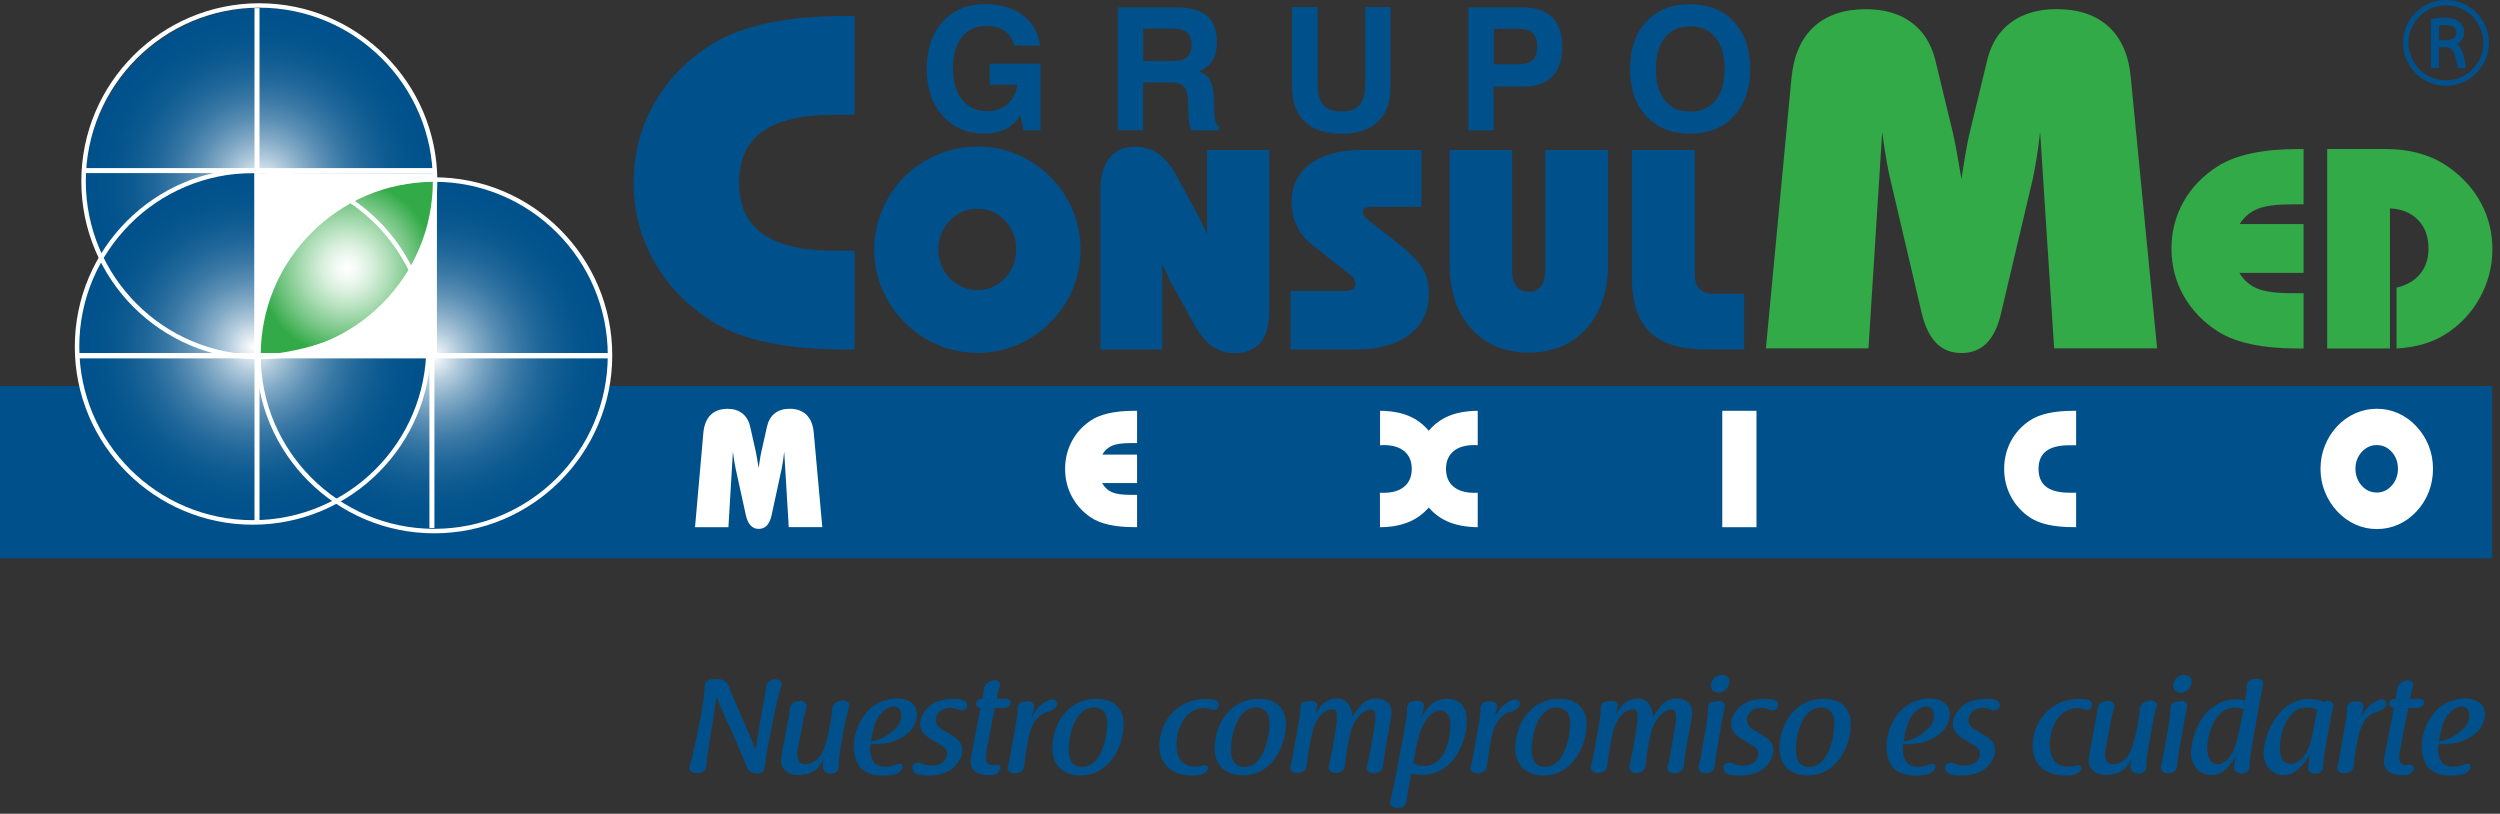 <svg width="298" height="97" viewBox="0 0 298 97" fill="none" xmlns="http://www.w3.org/2000/svg">
<rect x="0" y="0" width="298" height="97" fill="#333333" stroke="none"/>
<path fill-rule="evenodd" clip-rule="evenodd" d="M101.867 13.674H99.475C95.634 13.674 92.784 14.339 90.905 15.657C89.039 16.981 88.096 19.013 88.096 21.752C88.096 24.491 89.032 26.529 90.905 27.875C92.784 29.213 95.634 29.885 99.475 29.885H101.867V41.659H100.813C97.27 41.659 94.177 41.382 91.536 40.827C88.88 40.279 86.661 39.434 84.872 38.303C81.904 36.424 79.609 34.06 77.98 31.175C76.35 28.305 75.532 25.156 75.532 21.752C75.532 18.368 76.336 15.241 77.959 12.37C79.581 9.499 81.883 7.135 84.865 5.263C86.654 4.153 88.873 3.321 91.529 2.753C94.171 2.191 97.263 1.907 100.806 1.907H101.86V13.674H101.867ZM111.852 29.719C111.852 31.071 112.303 32.215 113.211 33.165C114.12 34.115 115.222 34.58 116.519 34.58C117.795 34.58 118.883 34.108 119.785 33.165C120.686 32.215 121.137 31.071 121.137 29.719C121.137 28.367 120.686 27.223 119.792 26.287C118.89 25.351 117.802 24.886 116.519 24.886C115.229 24.886 114.12 25.358 113.211 26.3C112.31 27.244 111.852 28.381 111.852 29.719ZM104.204 29.747C104.204 28.11 104.516 26.536 105.147 25.046C105.771 23.548 106.673 22.216 107.837 21.045C109.002 19.893 110.327 19.013 111.818 18.396C113.308 17.779 114.875 17.474 116.519 17.474C118.169 17.474 119.736 17.779 121.213 18.396C122.69 19.006 124.014 19.901 125.186 21.079C126.358 22.251 127.253 23.576 127.87 25.052C128.487 26.529 128.792 28.096 128.792 29.747C128.792 31.404 128.48 32.978 127.863 34.469C127.246 35.96 126.351 37.284 125.186 38.442C124.014 39.614 122.69 40.515 121.213 41.132C119.736 41.749 118.169 42.062 116.519 42.062C114.882 42.062 113.322 41.749 111.831 41.132C110.341 40.515 109.009 39.614 107.837 38.442C106.673 37.27 105.771 35.939 105.147 34.455C104.516 32.964 104.204 31.397 104.204 29.747ZM131.17 41.659V22.653C131.17 20.989 131.531 19.713 132.259 18.819C132.987 17.931 134.013 17.48 135.352 17.48C136.357 17.48 137.265 17.765 138.077 18.333C138.895 18.902 139.616 19.776 140.24 20.954L142.937 25.912C143.041 26.113 143.346 26.758 143.832 27.84C143.853 27.888 143.873 27.923 143.88 27.958V17.883H151.293V37.173C151.293 38.803 150.939 40.023 150.232 40.855C149.525 41.68 148.478 42.096 147.112 42.096C146.148 42.096 145.295 41.833 144.532 41.306C143.769 40.786 143.104 39.988 142.514 38.934L139.519 33.574C139.47 33.498 139.332 33.186 139.089 32.645C138.867 32.16 138.68 31.751 138.541 31.432V41.659H131.17ZM153.851 41.659V34.684H160.3C160.73 34.684 161.049 34.614 161.25 34.483C161.451 34.344 161.548 34.129 161.548 33.838C161.548 33.664 161.507 33.498 161.43 33.325C161.354 33.144 161.257 33.013 161.153 32.922L156.313 29.102C155.557 28.506 154.982 27.777 154.573 26.911C154.17 26.051 153.962 25.115 153.962 24.102C153.962 22.168 154.697 20.642 156.181 19.54C157.658 18.437 159.704 17.883 162.318 17.883H169.439V24.65H163.614C163.205 24.65 162.907 24.699 162.72 24.796C162.533 24.9 162.436 25.052 162.436 25.26C162.436 25.42 162.477 25.559 162.561 25.697C162.644 25.829 162.838 26.023 163.15 26.273L166.416 28.831C168.094 30.156 169.162 31.231 169.626 32.077C170.091 32.916 170.327 33.9 170.327 35.03C170.327 37.076 169.55 38.699 168.004 39.884C166.457 41.07 164.329 41.659 161.624 41.659H153.851ZM191.676 17.883V31.494C191.676 34.705 190.817 37.256 189.097 39.163C187.37 41.07 185.075 42.027 182.218 42.027C179.375 42.027 177.094 41.077 175.375 39.177C173.655 37.27 172.802 34.718 172.802 31.494V17.883H180.249V32.305C180.249 33.103 180.422 33.72 180.762 34.143C181.109 34.566 181.587 34.781 182.211 34.781C182.842 34.781 183.328 34.566 183.675 34.143C184.021 33.72 184.188 33.103 184.188 32.305V17.883H191.676ZM194.54 17.883H202.022V32.701C202.022 33.491 202.216 34.074 202.604 34.455C202.993 34.836 203.582 35.023 204.359 35.023H207.902V41.652H203.298C200.309 41.652 198.097 40.966 196.676 39.593C195.247 38.213 194.533 36.091 194.533 33.214V17.883H194.54Z" fill="#00518B"/>
<path fill-rule="evenodd" clip-rule="evenodd" d="M210.495 41.528L213.546 9.285C213.81 6.622 214.69 4.59 216.216 3.19C217.734 1.796 219.808 1.096 222.436 1.096C224.606 1.096 226.395 1.616 227.81 2.649C229.231 3.682 230.188 5.18 230.68 7.121L232.795 15.872C232.948 16.538 233.1 17.321 233.267 18.23C233.426 19.131 233.606 20.171 233.801 21.336C234.092 19.471 234.307 18.181 234.438 17.488C234.57 16.794 234.674 16.267 234.771 15.893L236.886 7.114C237.372 5.173 238.315 3.675 239.75 2.642C241.171 1.609 242.974 1.089 245.131 1.089C247.766 1.089 249.832 1.789 251.357 3.183C252.876 4.583 253.757 6.615 253.992 9.278L257.126 41.521H244.853L243.182 15.747C243.071 16.78 242.933 17.772 242.787 18.715C242.628 19.665 242.468 20.552 242.295 21.384L238.523 37.346C238.155 38.948 237.573 40.134 236.796 40.917C236.019 41.694 235.014 42.082 233.801 42.082C232.594 42.082 231.602 41.694 230.826 40.917C230.049 40.134 229.46 38.948 229.072 37.346L225.327 21.384C225.175 20.788 225.022 20.012 224.856 19.034C224.682 18.07 224.523 16.968 224.356 15.747L222.72 41.521H210.495V41.528ZM274.586 24.359H273.123C271.348 24.359 270.01 24.532 269.122 24.893C268.228 25.254 267.514 25.85 266.966 26.71H274.586V32.527H266.931C267.465 33.408 268.179 34.032 269.081 34.4C269.975 34.76 271.327 34.947 273.123 34.947H274.586V41.541H273.948C271.833 41.541 269.989 41.375 268.408 41.042C266.82 40.716 265.496 40.21 264.421 39.538C262.646 38.414 261.273 37 260.302 35.273C259.325 33.554 258.839 31.674 258.839 29.636C258.839 27.611 259.318 25.739 260.288 24.026C261.259 22.307 262.632 20.899 264.421 19.776C265.489 19.11 266.82 18.611 268.408 18.271C269.989 17.938 271.833 17.765 273.948 17.765H274.586V24.359ZM277.401 41.528V17.758H284.204C285.805 17.758 287.262 17.945 288.544 18.326C289.834 18.701 291.006 19.276 292.06 20.053C293.689 21.239 294.931 22.66 295.797 24.324C296.664 25.989 297.094 27.778 297.094 29.705C297.094 31.785 296.581 33.734 295.562 35.551C294.549 37.367 293.156 38.823 291.38 39.912C290.59 40.391 289.73 40.765 288.794 41.035C287.858 41.306 286.818 41.472 285.667 41.541V34.289C286.887 33.997 287.823 33.456 288.482 32.645C289.148 31.841 289.474 30.828 289.474 29.629C289.474 28.214 289.064 27.077 288.246 26.231C287.428 25.378 286.305 24.914 284.883 24.838V41.535H277.401V41.528Z" fill="#31AA47"/>
<path fill-rule="evenodd" clip-rule="evenodd" d="M121.643 13.799C121.102 14.534 120.485 15.074 119.792 15.421C119.098 15.761 118.287 15.934 117.351 15.934C115.299 15.934 113.641 15.22 112.372 13.799C111.104 12.377 110.466 10.512 110.466 8.196C110.466 5.859 111.104 3.994 112.366 2.593C113.634 1.193 115.319 0.492 117.427 0.492C119.265 0.492 120.763 0.936 121.921 1.81C123.079 2.69 123.772 3.897 123.987 5.436H120.908C120.721 4.673 120.347 4.091 119.771 3.689C119.196 3.294 118.454 3.092 117.531 3.092C116.304 3.092 115.347 3.543 114.647 4.438C113.946 5.339 113.6 6.573 113.6 8.161C113.6 9.756 113.96 10.997 114.695 11.905C115.423 12.807 116.422 13.258 117.698 13.258C118.655 13.258 119.452 12.973 120.09 12.412C120.728 11.85 121.13 11.08 121.283 10.103H117.968V7.6H124.035V15.532H122.011L121.643 13.799ZM136.26 7.281H139.803C140.573 7.281 141.142 7.128 141.502 6.816C141.863 6.504 142.043 6.012 142.043 5.346C142.043 4.708 141.87 4.23 141.516 3.904C141.162 3.578 140.642 3.411 139.942 3.411H136.26V7.281ZM133.244 15.532V0.887H140.351C141.953 0.887 143.132 1.227 143.901 1.907C144.671 2.586 145.052 3.633 145.052 5.034C145.052 5.928 144.865 6.67 144.491 7.267C144.116 7.863 143.575 8.272 142.868 8.487C143.506 8.716 143.957 9.056 144.22 9.52C144.491 9.985 144.643 10.706 144.685 11.691L144.747 13.424C144.747 13.438 144.747 13.459 144.747 13.486C144.768 14.36 144.955 14.894 145.316 15.081V15.532H142.015C141.911 15.324 141.828 15.074 141.773 14.769C141.717 14.464 141.682 14.111 141.669 13.688L141.627 12.141C141.592 11.233 141.426 10.623 141.114 10.304C140.802 9.985 140.247 9.825 139.45 9.825H136.253V15.525H133.244V15.532ZM154.025 0.846H157.062V10.033C157.062 11.164 157.284 11.989 157.735 12.509C158.185 13.029 158.9 13.292 159.884 13.292C160.876 13.292 161.604 13.036 162.055 12.516C162.512 11.996 162.734 11.171 162.734 10.033V0.846H165.75V10.359C165.75 12.155 165.251 13.535 164.246 14.499C163.24 15.463 161.791 15.941 159.905 15.941C157.998 15.941 156.542 15.463 155.537 14.506C154.524 13.542 154.018 12.162 154.018 10.359V0.846H154.025ZM178.065 7.669H180.984C181.775 7.669 182.343 7.502 182.704 7.163C183.058 6.83 183.238 6.289 183.238 5.547C183.238 4.854 183.065 4.327 182.711 3.966C182.357 3.612 181.837 3.432 181.137 3.432H178.065V7.669ZM178.044 10.318V15.532H175.028V0.887H181.546C183.085 0.887 184.25 1.29 185.041 2.087C185.831 2.884 186.226 4.056 186.226 5.596C186.226 7.107 185.838 8.272 185.062 9.09C184.285 9.909 183.175 10.318 181.74 10.318H178.044ZM197.383 8.224C197.383 9.832 197.737 11.087 198.458 11.975C199.172 12.869 200.178 13.313 201.46 13.313C202.757 13.313 203.769 12.869 204.491 11.975C205.212 11.08 205.572 9.832 205.572 8.224C205.572 6.608 205.212 5.36 204.491 4.472C203.769 3.578 202.757 3.134 201.46 3.134C200.178 3.134 199.172 3.578 198.458 4.465C197.737 5.346 197.383 6.601 197.383 8.224ZM194.305 8.224C194.305 5.859 194.949 3.98 196.239 2.586C197.529 1.199 199.269 0.499 201.453 0.499C203.638 0.499 205.385 1.193 206.675 2.586C207.971 3.98 208.623 5.859 208.623 8.217C208.623 10.574 207.971 12.453 206.675 13.847C205.378 15.241 203.638 15.934 201.453 15.934C199.269 15.934 197.529 15.241 196.239 13.847C194.949 12.46 194.305 10.581 194.305 8.224Z" fill="#00518B"/>
<path d="M297.059 46.021H0V66.545H297.059V46.021Z" fill="#00518B"/>
<path fill-rule="evenodd" clip-rule="evenodd" d="M82.847 62.843L83.839 51.589C83.929 50.66 84.213 49.952 84.706 49.46C85.198 48.975 85.878 48.732 86.73 48.732C87.438 48.732 88.02 48.912 88.478 49.273C88.942 49.633 89.254 50.154 89.414 50.833L90.1 53.884C90.149 54.113 90.197 54.39 90.253 54.709C90.308 55.021 90.364 55.389 90.426 55.791C90.523 55.139 90.593 54.688 90.634 54.446C90.676 54.203 90.71 54.016 90.745 53.891L91.432 50.826C91.591 50.147 91.896 49.627 92.361 49.266C92.825 48.905 93.408 48.725 94.115 48.725C94.975 48.725 95.648 48.968 96.14 49.453C96.632 49.946 96.923 50.653 97 51.582L98.019 62.836H94.018L93.477 53.842C93.442 54.203 93.394 54.55 93.345 54.876C93.297 55.208 93.242 55.52 93.186 55.812L91.98 61.387C91.862 61.948 91.667 62.357 91.418 62.635C91.161 62.905 90.835 63.044 90.44 63.044C90.045 63.044 89.726 62.905 89.469 62.635C89.213 62.357 89.026 61.948 88.901 61.387L87.68 55.819C87.632 55.611 87.583 55.34 87.528 55C87.472 54.661 87.417 54.279 87.361 53.849L86.828 62.843H82.847ZM135.539 52.816H134.741C133.778 52.816 133.05 52.92 132.564 53.128C132.079 53.336 131.69 53.69 131.392 54.189H135.539V57.58H131.371C131.663 58.093 132.051 58.46 132.543 58.668C133.029 58.883 133.764 58.987 134.741 58.987H135.539V62.836H135.192C134.041 62.836 133.036 62.739 132.176 62.545C131.309 62.35 130.588 62.059 130.006 61.664C129.042 61.012 128.293 60.18 127.759 59.175C127.225 58.176 126.961 57.074 126.961 55.888C126.961 54.709 127.225 53.614 127.752 52.615C128.279 51.617 129.028 50.791 130.006 50.133C130.588 49.744 131.309 49.453 132.176 49.259C133.036 49.065 134.041 48.968 135.192 48.968H135.539V52.816ZM164.495 48.968C165.813 48.975 166.936 49.176 167.886 49.564C168.836 49.952 169.64 50.549 170.306 51.346C170.972 50.556 171.783 49.959 172.74 49.564C173.697 49.176 174.834 48.975 176.144 48.968V53.073C176.096 53.073 176.026 53.073 175.936 53.066C175.846 53.059 175.777 53.052 175.735 53.052C174.66 53.052 173.828 53.301 173.246 53.794C172.657 54.293 172.365 54.993 172.365 55.888C172.365 56.796 172.657 57.504 173.246 57.996C173.835 58.495 174.66 58.745 175.735 58.745C175.777 58.745 175.846 58.745 175.936 58.738C176.026 58.731 176.096 58.731 176.144 58.731V62.843C174.848 62.829 173.717 62.628 172.767 62.253C171.811 61.872 170.992 61.289 170.306 60.499C169.619 61.283 168.801 61.872 167.851 62.253C166.901 62.635 165.785 62.836 164.495 62.843L164.488 58.731C164.544 58.731 164.613 58.731 164.703 58.738C164.786 58.745 164.856 58.745 164.897 58.745C165.979 58.745 166.811 58.495 167.401 57.996C167.99 57.497 168.281 56.796 168.281 55.888C168.281 54.986 167.99 54.293 167.401 53.794C166.811 53.301 165.986 53.052 164.911 53.052C164.87 53.052 164.8 53.052 164.717 53.066C164.627 53.073 164.558 53.073 164.502 53.073V48.968H164.495ZM205.295 62.843V48.968H209.372V62.843H205.295ZM247.474 53.073H246.698C245.45 53.073 244.52 53.301 243.91 53.766C243.3 54.231 242.995 54.938 242.995 55.895C242.995 56.852 243.3 57.559 243.91 58.031C244.52 58.495 245.45 58.731 246.698 58.731H247.474V62.836H247.135C245.984 62.836 244.971 62.739 244.111 62.545C243.245 62.35 242.523 62.059 241.941 61.664C240.977 61.012 240.228 60.18 239.694 59.175C239.16 58.176 238.897 57.074 238.897 55.888C238.897 54.709 239.16 53.614 239.687 52.615C240.214 51.617 240.963 50.791 241.941 50.133C242.523 49.744 243.245 49.453 244.111 49.259C244.971 49.065 245.977 48.968 247.135 48.968H247.474V53.073ZM280.771 55.874C280.771 56.664 281.021 57.33 281.513 57.885C282.006 58.44 282.609 58.71 283.316 58.71C284.01 58.71 284.606 58.433 285.091 57.885C285.584 57.33 285.833 56.664 285.833 55.874C285.833 55.084 285.591 54.418 285.098 53.87C284.606 53.322 284.016 53.052 283.316 53.052C282.616 53.052 282.013 53.329 281.513 53.877C281.021 54.432 280.771 55.09 280.771 55.874ZM276.604 55.888C276.604 54.931 276.77 54.016 277.117 53.149C277.457 52.275 277.949 51.499 278.587 50.812C279.225 50.14 279.946 49.627 280.757 49.266C281.569 48.905 282.422 48.725 283.323 48.725C284.225 48.725 285.077 48.905 285.882 49.266C286.686 49.627 287.407 50.147 288.045 50.833C288.683 51.52 289.168 52.289 289.508 53.149C289.848 54.009 290.014 54.924 290.014 55.888C290.014 56.859 289.841 57.774 289.508 58.641C289.168 59.508 288.683 60.284 288.052 60.957C287.414 61.643 286.693 62.17 285.889 62.524C285.084 62.884 284.231 63.065 283.33 63.065C282.436 63.065 281.59 62.884 280.778 62.524C279.967 62.163 279.239 61.636 278.601 60.957C277.963 60.27 277.471 59.501 277.131 58.627C276.777 57.767 276.604 56.852 276.604 55.888Z" fill="white"/>
<path d="M31.134 42.845C42.707 42.845 52.088 33.463 52.088 21.891C52.088 10.318 42.707 0.936 31.134 0.936C19.561 0.936 10.179 10.318 10.179 21.891C10.179 33.463 19.561 42.845 31.134 42.845Z" fill="url(#paint0_radial_688_645)"/>
<path d="M51.631 63.474C63.203 63.474 72.585 54.092 72.585 42.519C72.585 30.946 63.203 21.565 51.631 21.565C40.058 21.565 30.676 30.946 30.676 42.519C30.676 54.092 40.058 63.474 51.631 63.474Z" fill="url(#paint1_radial_688_645)"/>
<path d="M30.135 62.274C41.708 62.274 51.09 52.892 51.09 41.319C51.09 29.747 41.708 20.365 30.135 20.365C18.562 20.365 9.181 29.747 9.181 41.319C9.181 52.892 18.562 62.274 30.135 62.274Z" fill="url(#paint2_radial_688_645)"/>
<path d="M52.081 20.636H30.336V42.38H52.081V20.636Z" fill="white"/>
<path fill-rule="evenodd" clip-rule="evenodd" d="M30.634 42.381C31.827 29.365 38.789 22.223 52.081 21.53C50.91 34.85 43.379 41.396 30.634 42.381Z" fill="url(#paint3_radial_688_645)"/>
<path d="M30.135 62.544C18.431 62.544 8.917 53.024 8.917 41.326C8.917 29.629 18.438 20.108 30.135 20.108C41.833 20.108 51.353 29.629 51.353 41.326C51.353 53.024 41.833 62.544 30.135 62.544ZM30.135 20.635C18.729 20.635 9.451 29.913 9.451 41.319C9.451 52.726 18.729 62.004 30.135 62.004C41.542 62.004 50.819 52.726 50.819 41.319C50.819 29.913 41.535 20.635 30.135 20.635Z" fill="white"/>
<path d="M30.933 0.971H30.336V62.337H30.933V0.971Z" fill="white"/>
<path d="M10.078 20.037V20.633L51.785 20.633V20.037L10.078 20.037Z" fill="white"/>
<path d="M9.216 42.082V42.719L72.592 42.719V42.082L9.216 42.082Z" fill="white"/>
<path d="M51.783 42.082H51.187V62.933H51.783V42.082Z" fill="white"/>
<path d="M30.912 42.824C19.207 42.824 9.694 33.304 9.694 21.606C9.694 9.909 19.214 0.388 30.912 0.388C42.609 0.388 52.13 9.909 52.13 21.606C52.13 33.304 42.609 42.824 30.912 42.824ZM30.912 0.915C19.505 0.915 10.228 10.193 10.228 21.599C10.228 33.006 19.505 42.283 30.912 42.283C42.318 42.283 51.596 33.006 51.596 21.599C51.596 10.193 42.311 0.915 30.912 0.915Z" fill="white"/>
<path d="M51.762 63.571C40.058 63.571 30.544 54.05 30.544 42.353C30.544 30.655 40.065 21.135 51.762 21.135C63.467 21.135 72.98 30.655 72.98 42.353C72.98 54.05 63.46 63.571 51.762 63.571ZM51.762 21.669C40.356 21.669 31.078 30.946 31.078 42.353C31.078 53.759 40.356 63.037 51.762 63.037C63.169 63.037 72.446 53.759 72.446 42.353C72.446 30.946 63.169 21.669 51.762 21.669Z" fill="white"/>
<path d="M291.547 10.228C288.725 10.228 286.45 7.932 286.45 5.09C286.45 2.288 288.746 0 291.554 0C294.39 0 296.678 2.288 296.671 5.11C296.664 7.939 294.376 10.228 291.547 10.228ZM287.088 5.11C287.088 7.579 289.099 9.583 291.575 9.576C294.022 9.576 296.026 7.572 296.026 5.138C296.026 2.635 294.029 0.638 291.533 0.638C289.092 0.645 287.081 2.663 287.088 5.11Z" fill="#00518B"/>
<path d="M292.899 5.27C293.495 5.79 293.641 6.511 293.787 7.225C293.842 7.509 293.884 7.801 293.939 8.106C293.62 8.106 293.322 8.106 293.024 8.099C292.996 8.099 292.961 8.043 292.955 8.002C292.864 7.586 292.795 7.17 292.684 6.761C292.601 6.435 292.448 6.13 292.206 5.887C292.025 5.7 291.81 5.609 291.547 5.609C291.283 5.609 291.013 5.609 290.729 5.609C290.729 6.435 290.729 7.26 290.729 8.092C290.403 8.092 290.091 8.092 289.765 8.092C289.765 6.157 289.765 4.216 289.765 2.26C290.119 2.212 290.479 2.156 290.84 2.129C291.387 2.08 291.928 2.08 292.462 2.253C292.941 2.406 293.343 2.663 293.572 3.127C293.932 3.855 293.683 4.743 292.996 5.193C292.968 5.221 292.941 5.242 292.899 5.27ZM290.736 4.777C291.082 4.777 291.415 4.791 291.741 4.77C291.928 4.757 292.122 4.715 292.303 4.653C292.525 4.576 292.684 4.417 292.747 4.188C292.878 3.682 292.726 3.238 292.15 3.079C291.693 2.954 291.228 2.981 290.756 3.023C290.75 3.023 290.743 3.037 290.736 3.044C290.736 3.612 290.736 4.188 290.736 4.777Z" fill="#00518B"/>
<path d="M89.282 87.459C89.663 88.353 89.906 88.963 90.066 89.345C90.079 89.296 90.079 89.234 90.1 89.15C90.114 89.026 90.149 88.908 90.163 88.783C90.287 88.048 90.405 87.313 90.516 86.592L91.106 83.326C91.23 82.639 91.3 82.154 91.328 81.835C91.376 81.357 91.806 80.968 92.382 80.968H92.465C92.929 80.968 93.297 81.371 93.151 81.752C92.846 82.549 92.603 83.735 92.354 84.893C92.111 86.079 91.875 87.313 91.633 88.499C91.598 88.707 91.549 88.915 91.522 89.088C91.348 90.052 91.251 90.607 91.189 91.231C91.189 91.245 91.175 91.265 91.175 91.279C91.161 91.362 91.161 91.425 91.161 91.473C91.113 91.889 90.731 92.229 90.218 92.208C89.719 92.195 89.24 91.938 89.081 91.57C88.935 91.154 88.679 90.544 88.076 89.15C87.562 87.999 87.035 86.8 86.522 85.642C86.141 84.81 85.85 84.262 85.434 83.014C85.226 84.311 85.115 85.018 84.823 86.841C84.761 87.271 84.678 87.771 84.581 88.36C84.324 89.899 84.213 90.794 84.179 91.355C84.144 91.82 83.665 92.188 83.09 92.153H82.93C82.452 92.153 82.085 91.772 82.195 91.397C82.466 90.579 82.903 88.721 83.624 84.879C83.894 83.388 83.991 82.383 83.991 81.835C83.991 81.384 84.345 80.954 84.907 80.954H85.593C86.231 80.941 86.73 81.336 86.89 81.849H86.876C87.001 82.216 87.167 82.584 87.451 83.229L89.282 87.459Z" fill="#00518B"/>
<path d="M95.273 88.422C95.1 89.241 95.03 89.608 95.03 89.962C95.03 90.572 95.287 91.099 96.036 91.099C96.341 91.099 97.249 90.974 97.943 89.865C98.31 89.227 98.678 87.75 98.92 86.516C99.094 85.573 99.177 84.948 99.191 84.546C99.205 84.096 99.544 83.666 100.057 83.569C100.12 83.555 100.217 83.555 100.265 83.534H100.252C100.3 83.52 100.349 83.499 100.425 83.499C100.855 83.437 101.306 83.77 101.222 84.109C101 84.907 100.758 85.968 100.501 87.438C100.099 89.664 99.954 90.738 99.954 91.342V91.466C99.967 91.882 99.537 92.222 99.038 92.222C98.49 92.222 98.047 91.841 98.074 91.39C98.074 91.196 98.109 90.863 98.157 90.523C97.915 90.988 97.582 91.515 97.131 91.834C96.41 92.312 95.481 92.396 95.245 92.396C94.108 92.396 93.103 91.834 93.103 90.669C93.103 90.447 93.137 90.218 93.228 89.629L94.025 85.371C94.087 85.052 94.122 84.796 94.136 84.602C94.171 84.186 94.379 83.721 94.906 83.624C94.954 83.61 95.051 83.61 95.1 83.589C95.148 83.576 95.225 83.555 95.294 83.555C95.772 83.472 96.223 83.86 96.14 84.262C95.946 84.997 95.883 85.316 95.724 86.058L95.273 88.422Z" fill="#00518B"/>
<path d="M105.521 91.397C106.146 91.397 106.645 91.238 107.026 91.078C107.331 90.933 107.685 91.161 107.602 91.446C107.491 91.813 107.186 92.167 106.686 92.292C106.284 92.375 105.792 92.451 105.147 92.451C102.471 92.368 101.819 90.898 101.784 88.894C101.784 87.147 102.63 85.725 103.164 85.066C104.266 83.707 105.771 83.257 106.881 83.257C108.496 83.257 109.314 84.089 109.314 85.177C109.314 85.656 109.106 86.28 108.767 86.793C108.364 87.382 107.692 87.833 107.165 88.103C106.09 88.63 105.022 88.679 103.767 88.728C103.753 88.776 103.719 89.019 103.719 89.338C103.726 90.135 103.968 91.418 105.521 91.397ZM104.925 85.122C104.287 85.857 103.947 87.459 103.823 88.374C104.814 88.277 105.889 87.653 106.721 86.869C107.137 86.467 107.442 85.905 107.442 85.267C107.442 84.546 107.012 84.213 106.527 84.213C106.236 84.213 105.632 84.324 104.939 85.129H104.925V85.122Z" fill="#00518B"/>
<path d="M111.062 88.166C110.583 87.874 109.682 87.334 109.682 86.294C109.682 85.413 110.243 84.616 111.013 84.019C111.831 83.409 113.017 83.298 113.655 83.298C114.106 83.298 114.425 83.333 114.73 83.409H114.716C115.18 83.506 115.402 83.957 115.243 84.303C115.069 84.685 114.556 84.768 114.14 84.56C113.898 84.449 113.613 84.366 113.274 84.366C112.15 84.366 111.547 85.15 111.547 85.794C111.547 86.529 112.095 86.848 112.67 87.174L113.489 87.674C113.967 87.965 114.702 88.429 114.702 89.386C114.702 90.073 114.369 91.002 113.405 91.709C112.441 92.395 111.325 92.444 110.618 92.444C110.188 92.444 109.751 92.395 109.446 92.333C108.947 92.208 108.649 91.723 108.773 91.293C108.919 90.925 109.432 90.794 109.827 91.002C110.132 91.147 110.535 91.258 111.138 91.258C112.289 91.258 112.913 90.551 112.913 89.899C112.913 89.289 112.497 89.005 112.046 88.748L111.062 88.166Z" fill="#00518B"/>
<path d="M119.271 83.298C119.493 83.298 119.701 83.298 119.861 83.284C120.242 83.25 120.547 83.541 120.485 83.846C120.402 84.179 120.006 84.394 119.556 84.394C119.237 84.38 118.821 84.38 118.592 84.38C118.509 84.796 118.398 85.406 118.273 85.996C118.113 86.793 117.94 87.743 117.822 88.305C117.649 89.137 117.517 89.858 117.517 90.322C117.517 90.946 117.836 91.203 118.287 91.203C118.432 91.203 118.557 91.189 118.689 91.154C119.022 91.106 119.327 91.349 119.264 91.605C119.167 91.987 118.814 92.34 118.321 92.403C118.211 92.416 118.051 92.416 117.919 92.416C116.928 92.416 116.269 92.111 116.033 91.792C115.811 91.473 115.7 91.182 115.7 90.829C115.7 90.523 115.763 90.17 115.846 89.726L116.886 84.38H117.011C116.962 84.38 116.928 84.366 116.9 84.366C116.546 84.366 116.276 84.109 116.324 83.839C116.373 83.52 116.692 83.263 117.108 83.312H117.094C117.177 82.882 117.219 82.542 117.254 82.189C117.302 81.676 117.732 81.246 118.342 81.1C118.807 81.003 119.285 81.294 119.188 81.676C119.043 82.189 118.946 82.619 118.821 83.326C118.966 83.312 119.112 83.298 119.271 83.298Z" fill="#00518B"/>
<path d="M121.102 86.28C121.262 85.413 121.31 84.872 121.296 84.505C121.262 84.123 121.49 83.721 121.969 83.659C122.128 83.645 122.274 83.624 122.399 83.61H122.385C122.863 83.513 123.314 83.832 123.279 84.22C123.266 84.317 123.217 84.512 123.169 84.734C123.12 84.955 123.044 85.212 122.995 85.469C123.314 84.893 123.765 84.207 124.34 83.818C124.645 83.624 124.964 83.485 125.256 83.388C125.734 83.243 126.102 83.659 125.977 84.061C125.817 84.491 125.27 84.768 124.743 84.893C124.07 85.066 123.189 85.774 122.759 87.341C122.517 88.187 122.149 90.302 122.073 91.362C122.024 91.827 121.574 92.195 121.019 92.181H120.936C120.457 92.181 120.02 91.827 120.138 91.425C120.222 91.154 120.298 90.863 120.333 90.627L121.102 86.28Z" fill="#00518B"/>
<path d="M133.105 84.116C133.902 84.9 133.937 85.864 133.937 86.328C133.937 88.825 132.349 92.43 128.778 92.43C127.897 92.43 127.017 92.174 126.407 91.633C126.039 91.279 125.443 90.593 125.443 89.15C125.443 86.571 127.121 83.305 130.629 83.305C131.732 83.298 132.578 83.569 133.105 84.116ZM131.51 84.754C131.316 84.581 130.948 84.324 130.407 84.324C127.974 84.324 127.384 88.069 127.384 89.338C127.384 90.856 128.105 91.418 128.937 91.418C131.628 91.418 131.995 87.029 131.995 86.259C131.988 85.878 131.968 85.191 131.51 84.754Z" fill="#00518B"/>
<path d="M144.83 83.423C145.246 83.52 145.378 83.95 145.246 84.269C145.101 84.636 144.587 84.671 144.192 84.512H144.206C144.012 84.449 143.79 84.401 143.52 84.401C141.453 84.401 140.24 86.578 140.24 88.79C140.24 89.573 140.385 90.537 141.169 91.03C141.585 91.3 142.015 91.397 142.452 91.397C142.833 91.397 143.159 91.335 143.478 91.224C143.832 91.127 144.067 91.418 143.977 91.688C143.832 92.056 143.402 92.326 142.937 92.396C142.694 92.43 142.389 92.444 142.119 92.444C139.671 92.444 138.194 91.085 138.194 88.908C138.194 86.412 139.969 83.319 143.769 83.319C144.206 83.312 144.553 83.361 144.83 83.423Z" fill="#00518B"/>
<path d="M152.451 84.116C153.248 84.9 153.283 85.864 153.283 86.328C153.283 88.825 151.695 92.43 148.124 92.43C147.243 92.43 146.363 92.174 145.752 91.633C145.385 91.279 144.789 90.593 144.789 89.15C144.789 86.571 146.467 83.305 149.975 83.305C151.071 83.298 151.924 83.569 152.451 84.116ZM150.849 84.754C150.655 84.581 150.287 84.324 149.746 84.324C147.313 84.324 146.723 88.069 146.723 89.338C146.723 90.856 147.444 91.418 148.276 91.418C150.967 91.418 151.334 87.029 151.334 86.259C151.327 85.878 151.313 85.191 150.849 84.754Z" fill="#00518B"/>
<path d="M164.01 83.264C164.585 83.264 165.868 83.472 165.868 84.9C165.868 85.281 165.806 85.656 165.695 86.231C165.535 87.112 165.362 88.09 165.195 88.97C164.987 90.094 164.904 90.829 164.876 91.307C164.842 91.806 164.349 92.174 163.788 92.174H163.663C163.164 92.188 162.845 91.792 162.942 91.404C163.039 91.099 163.15 90.572 163.261 89.976C163.42 89.06 163.594 88.055 163.76 87.14C163.857 86.578 163.954 85.968 163.954 85.635C163.954 84.768 163.781 84.581 163.455 84.581C162.769 84.581 161.777 85.129 161.146 86.793C160.695 88.104 160.376 90.447 160.3 91.356C160.252 91.82 159.752 92.153 159.211 92.153C158.712 92.153 158.296 91.772 158.379 91.383C158.504 90.905 158.65 90.198 158.879 88.963L159.073 87.84C159.246 86.814 159.364 86.044 159.364 85.628C159.364 84.858 159.329 84.553 158.802 84.553C157.956 84.553 157.103 85.323 156.611 86.654C156.244 87.729 155.841 90.288 155.744 91.328C155.71 91.792 155.217 92.146 154.67 92.146H154.545C154.094 92.16 153.747 91.779 153.824 91.411C153.921 91.057 153.997 90.627 154.129 89.955C154.351 88.672 154.628 87.216 154.836 85.933C154.961 85.261 154.996 84.81 154.982 84.505C154.968 84.103 155.127 83.707 155.606 83.624C155.689 83.61 155.814 83.61 155.897 83.59C155.945 83.576 156.022 83.555 156.091 83.555C156.542 83.472 157.083 83.728 157.006 84.144C156.958 84.318 156.895 84.671 156.812 85.059C156.812 85.073 156.798 85.094 156.798 85.108C157.041 84.706 157.325 84.276 157.63 83.971C157.79 83.797 158.449 83.25 159.357 83.25C160.848 83.25 161.132 84.63 161.215 85.462C161.507 84.983 161.923 84.359 162.304 83.971C162.456 83.811 163.101 83.264 164.01 83.264Z" fill="#00518B"/>
<path d="M174.848 85.954C174.848 87.604 174.092 89.733 172.864 90.967C172.018 91.813 170.847 92.361 169.564 92.361C169.231 92.361 168.829 92.347 168.219 92.215C168.108 92.874 167.962 93.547 167.851 94.198C167.754 94.76 167.706 95.162 167.678 95.46C167.629 95.939 167.227 96.341 166.652 96.306H166.527C166.062 96.306 165.632 95.974 165.709 95.599C165.882 94.975 166.041 94.108 166.208 93.339C166.222 93.242 166.256 93.131 166.27 93.034L167.276 87.798C167.387 87.174 167.435 86.793 167.546 86.134C167.595 86.037 167.595 85.961 167.595 85.926C167.719 85.267 167.74 84.727 167.719 84.387C167.733 84.082 167.893 83.68 168.281 83.631C168.503 83.617 168.697 83.582 168.857 83.548C169.335 83.465 169.772 83.79 169.737 84.172C169.64 84.623 169.543 85.101 169.446 85.566C169.765 84.976 170.202 84.255 170.777 83.839C170.971 83.693 171.547 83.291 172.573 83.291C173.953 83.312 174.848 84.227 174.848 85.954ZM169.182 87.59C168.891 88.533 168.635 89.941 168.51 90.648C168.475 90.731 168.461 90.794 168.461 90.905H168.378C168.711 91.078 169.113 91.307 169.758 91.307C170.847 91.307 171.422 90.718 171.713 90.364C172.629 89.289 172.899 87.382 172.899 86.425C172.899 85.496 172.545 84.678 171.665 84.678C170.722 84.678 169.744 85.767 169.182 87.59Z" fill="#00518B"/>
<path d="M176.276 86.28C176.435 85.413 176.484 84.872 176.47 84.505C176.435 84.123 176.664 83.721 177.143 83.659C177.302 83.645 177.448 83.624 177.572 83.61H177.559C178.037 83.513 178.488 83.832 178.453 84.22C178.439 84.317 178.391 84.512 178.342 84.734C178.294 84.955 178.217 85.212 178.169 85.469C178.488 84.893 178.938 84.207 179.514 83.818C179.819 83.624 180.138 83.485 180.429 83.388C180.908 83.243 181.275 83.659 181.15 84.061C180.991 84.491 180.443 84.768 179.916 84.893C179.244 85.066 178.363 85.774 177.933 87.341C177.69 88.187 177.323 90.302 177.247 91.362C177.198 91.827 176.747 92.195 176.193 92.181H176.109C175.631 92.181 175.194 91.827 175.312 91.425C175.395 91.154 175.471 90.863 175.506 90.627L176.276 86.28Z" fill="#00518B"/>
<path d="M188.286 84.116C189.083 84.9 189.118 85.864 189.118 86.328C189.118 88.825 187.53 92.43 183.959 92.43C183.078 92.43 182.198 92.174 181.587 91.633C181.22 91.279 180.624 90.593 180.624 89.15C180.624 86.571 182.302 83.305 185.81 83.305C186.906 83.298 187.759 83.569 188.286 84.116ZM186.684 84.754C186.49 84.581 186.122 84.324 185.581 84.324C183.147 84.324 182.558 88.069 182.558 89.338C182.558 90.856 183.279 91.418 184.111 91.418C186.802 91.418 187.169 87.029 187.169 86.259C187.162 85.878 187.148 85.191 186.684 84.754Z" fill="#00518B"/>
<path d="M199.845 83.264C200.42 83.264 201.703 83.472 201.703 84.9C201.703 85.281 201.64 85.656 201.53 86.231C201.37 87.112 201.19 88.09 201.03 88.97C200.822 90.094 200.739 90.829 200.711 91.307C200.677 91.806 200.184 92.174 199.623 92.174H199.498C198.999 92.188 198.68 91.792 198.777 91.404C198.874 91.099 198.985 90.572 199.096 89.976C199.255 89.06 199.429 88.055 199.595 87.14C199.692 86.578 199.789 85.968 199.789 85.635C199.789 84.768 199.616 84.581 199.29 84.581C198.603 84.581 197.612 85.129 196.981 86.793C196.53 88.104 196.211 90.447 196.135 91.356C196.086 91.82 195.587 92.153 195.046 92.153C194.547 92.153 194.131 91.772 194.214 91.383C194.339 90.905 194.485 90.198 194.713 88.963L194.908 87.84C195.081 86.814 195.199 86.044 195.199 85.628C195.199 84.858 195.164 84.553 194.637 84.553C193.791 84.553 192.938 85.323 192.446 86.654C192.078 87.729 191.676 90.288 191.579 91.328C191.545 91.792 191.052 92.146 190.504 92.146H190.38C189.929 92.16 189.582 91.779 189.659 91.411C189.756 91.057 189.832 90.627 189.964 89.955C190.185 88.672 190.463 87.216 190.671 85.933C190.796 85.261 190.83 84.81 190.816 84.505C190.803 84.103 190.962 83.707 191.441 83.624C191.524 83.61 191.649 83.61 191.732 83.59C191.78 83.576 191.857 83.555 191.926 83.555C192.377 83.472 192.918 83.728 192.841 84.144C192.793 84.318 192.73 84.671 192.647 85.059C192.647 85.073 192.633 85.094 192.633 85.108C192.876 84.706 193.16 84.276 193.465 83.971C193.625 83.797 194.283 83.25 195.192 83.25C196.683 83.25 196.967 84.63 197.05 85.462C197.341 84.983 197.757 84.359 198.139 83.971C198.291 83.811 198.929 83.264 199.845 83.264Z" fill="#00518B"/>
<path d="M204.837 88.311C204.546 89.913 204.421 90.856 204.372 91.418C204.338 91.868 203.845 92.174 203.318 92.174H203.194C202.729 92.188 202.396 91.758 202.472 91.376C202.472 91.362 202.486 91.314 202.486 91.293C202.57 90.96 202.68 90.496 202.791 89.837L203.083 88.27C203.464 86.141 203.61 85.08 203.596 84.505C203.582 84.137 203.721 83.686 204.22 83.659C204.442 83.624 204.622 83.596 204.795 83.562C205.274 83.451 205.676 83.832 205.593 84.234C205.579 84.317 205.558 84.394 205.544 84.491C205.482 84.782 205.399 85.163 205.302 85.711L204.837 88.311ZM206.141 81.232C206.141 81.745 205.711 82.563 204.879 82.563C204.414 82.563 203.936 82.307 203.936 81.731C203.936 81.253 204.338 80.448 205.218 80.448C205.704 80.448 206.141 80.705 206.141 81.232Z" fill="#00518B"/>
<path d="M207.735 88.166C207.257 87.874 206.356 87.334 206.356 86.294C206.356 85.413 206.917 84.616 207.687 84.019C208.505 83.409 209.691 83.298 210.329 83.298C210.779 83.298 211.098 83.333 211.403 83.409H211.39C211.854 83.506 212.076 83.957 211.917 84.303C211.743 84.685 211.23 84.768 210.814 84.56C210.571 84.449 210.287 84.366 209.947 84.366C208.824 84.366 208.221 85.15 208.221 85.794C208.221 86.529 208.769 86.848 209.344 87.174L210.162 87.674C210.641 87.965 211.383 88.429 211.383 89.386C211.383 90.073 211.05 91.002 210.086 91.709C209.122 92.395 208.006 92.444 207.299 92.444C206.869 92.444 206.432 92.395 206.127 92.333C205.627 92.208 205.329 91.723 205.454 91.293C205.6 90.925 206.113 90.794 206.508 91.002C206.813 91.147 207.215 91.258 207.819 91.258C208.97 91.258 209.594 90.551 209.594 89.899C209.594 89.289 209.178 89.005 208.727 88.748L207.735 88.166Z" fill="#00518B"/>
<path d="M219.78 84.116C220.577 84.9 220.612 85.864 220.612 86.328C220.612 88.825 219.024 92.43 215.453 92.43C214.572 92.43 213.692 92.174 213.082 91.633C212.714 91.279 212.118 90.593 212.118 89.15C212.118 86.571 213.796 83.305 217.304 83.305C218.4 83.298 219.253 83.569 219.78 84.116ZM218.178 84.754C217.984 84.581 217.616 84.324 217.075 84.324C214.642 84.324 214.052 88.069 214.052 89.338C214.052 90.856 214.773 91.418 215.605 91.418C218.296 91.418 218.663 87.029 218.663 86.259C218.656 85.878 218.643 85.191 218.178 84.754Z" fill="#00518B"/>
<path d="M228.621 91.397C229.245 91.397 229.744 91.238 230.125 91.078C230.43 90.933 230.784 91.161 230.701 91.446C230.59 91.813 230.285 92.167 229.786 92.292C229.383 92.375 228.891 92.451 228.246 92.451C225.57 92.368 224.918 90.898 224.883 88.894C224.883 87.147 225.729 85.725 226.263 85.066C227.366 83.707 228.87 83.257 229.98 83.257C231.595 83.257 232.414 84.089 232.414 85.177C232.414 85.656 232.205 86.28 231.866 86.793C231.464 87.382 230.791 87.833 230.264 88.103C229.189 88.63 228.121 88.679 226.866 88.728C226.852 88.776 226.818 89.019 226.818 89.338C226.825 90.135 227.067 91.418 228.621 91.397ZM228.024 85.122C227.386 85.857 227.047 87.459 226.922 88.374C227.913 88.277 228.988 87.653 229.82 86.869C230.236 86.467 230.541 85.905 230.541 85.267C230.541 84.546 230.111 84.213 229.626 84.213C229.335 84.213 228.732 84.324 228.038 85.129H228.024V85.122Z" fill="#00518B"/>
<path d="M234.154 88.166C233.675 87.874 232.774 87.334 232.774 86.294C232.774 85.413 233.336 84.616 234.105 84.019C234.924 83.409 236.109 83.298 236.747 83.298C237.198 83.298 237.517 83.333 237.822 83.409H237.808C238.273 83.506 238.495 83.957 238.335 84.303C238.162 84.685 237.649 84.768 237.233 84.56C236.99 84.449 236.706 84.366 236.366 84.366C235.243 84.366 234.639 85.15 234.639 85.794C234.639 86.529 235.187 86.848 235.763 87.174L236.581 87.674C237.059 87.965 237.801 88.429 237.801 89.386C237.801 90.073 237.468 91.002 236.505 91.709C235.541 92.395 234.424 92.444 233.717 92.444C233.287 92.444 232.85 92.395 232.545 92.333C232.046 92.208 231.748 91.723 231.873 91.293C232.018 90.925 232.531 90.794 232.927 91.002C233.232 91.147 233.634 91.258 234.237 91.258C235.388 91.258 236.012 90.551 236.012 89.899C236.012 89.289 235.596 89.005 235.145 88.748L234.154 88.166Z" fill="#00518B"/>
<path d="M248.923 83.423C249.339 83.52 249.471 83.95 249.339 84.269C249.194 84.636 248.681 84.671 248.285 84.512H248.299C248.105 84.449 247.883 84.401 247.613 84.401C245.546 84.401 244.333 86.578 244.333 88.79C244.333 89.573 244.479 90.537 245.262 91.03C245.678 91.3 246.108 91.397 246.545 91.397C246.926 91.397 247.252 91.335 247.571 91.224C247.925 91.127 248.161 91.418 248.07 91.688C247.925 92.056 247.495 92.326 247.03 92.396C246.788 92.43 246.483 92.444 246.212 92.444C243.764 92.444 242.287 91.085 242.287 88.908C242.287 86.412 244.063 83.319 247.862 83.319C248.292 83.312 248.646 83.361 248.923 83.423Z" fill="#00518B"/>
<path d="M251.149 88.422C250.976 89.241 250.906 89.608 250.906 89.962C250.906 90.572 251.163 91.099 251.912 91.099C252.217 91.099 253.132 90.974 253.819 89.865C254.186 89.227 254.554 87.75 254.796 86.516C254.97 85.573 255.053 84.948 255.067 84.546C255.081 84.096 255.42 83.666 255.934 83.569C255.996 83.555 256.093 83.555 256.142 83.534H256.128C256.176 83.52 256.225 83.499 256.301 83.499C256.731 83.437 257.182 83.77 257.098 84.109C256.877 84.907 256.634 85.968 256.377 87.438C255.975 89.664 255.83 90.738 255.83 91.342V91.466C255.843 91.882 255.414 92.222 254.914 92.222C254.366 92.222 253.923 91.841 253.95 91.39C253.95 91.196 253.985 90.863 254.034 90.523C253.791 90.988 253.458 91.515 253.007 91.834C252.286 92.312 251.357 92.396 251.121 92.396C249.984 92.396 248.979 91.834 248.979 90.669C248.979 90.447 249.013 90.218 249.104 89.629L249.901 85.371C249.963 85.052 249.998 84.796 250.012 84.602C250.047 84.186 250.255 83.721 250.782 83.624C250.83 83.61 250.927 83.61 250.976 83.589C251.024 83.576 251.101 83.555 251.17 83.555C251.648 83.472 252.099 83.86 252.016 84.262C251.822 84.997 251.759 85.316 251.6 86.058L251.149 88.422Z" fill="#00518B"/>
<path d="M259.955 88.311C259.664 89.913 259.539 90.856 259.491 91.418C259.456 91.868 258.964 92.174 258.437 92.174H258.312C257.847 92.188 257.514 91.758 257.591 91.376C257.591 91.362 257.605 91.314 257.605 91.293C257.688 90.96 257.799 90.496 257.91 89.837L258.201 88.27C258.582 86.141 258.728 85.08 258.714 84.505C258.7 84.137 258.839 83.686 259.338 83.659C259.56 83.624 259.74 83.596 259.914 83.562C260.392 83.451 260.794 83.832 260.711 84.234C260.697 84.317 260.676 84.394 260.662 84.491C260.6 84.782 260.517 85.163 260.42 85.711L259.955 88.311ZM261.252 81.232C261.252 81.745 260.822 82.563 259.99 82.563C259.525 82.563 259.047 82.307 259.047 81.731C259.047 81.253 259.449 80.448 260.33 80.448C260.815 80.448 261.252 80.705 261.252 81.232Z" fill="#00518B"/>
<path d="M268.519 88.409C268.505 88.554 268.484 88.679 268.456 88.825C268.311 89.671 268.137 90.683 268.137 91.404C268.124 91.82 267.784 92.201 267.271 92.222C266.723 92.222 266.244 91.855 266.307 91.39C266.321 91.231 266.404 90.683 266.48 90.218C265.87 91.147 265.024 92.396 263.707 92.396C262.348 92.396 261.162 91.501 261.162 89.671C261.162 89.241 261.405 86.966 262.812 85.17C263.707 84.096 265.1 83.347 266.557 83.347C267.007 83.347 267.312 83.409 267.61 83.492C267.77 82.66 267.832 82.21 267.805 81.856C267.791 81.454 268.047 81.024 268.54 80.961C268.651 80.948 268.762 80.927 268.81 80.913C269.323 80.816 269.85 81.086 269.774 81.488C269.711 81.78 269.649 82.147 269.531 82.723C269.483 82.965 269.434 83.25 269.372 83.569L268.519 88.409ZM263.09 89.144C263.09 90.267 263.54 91.099 264.338 91.099C264.851 91.099 265.586 90.731 266.161 89.594C266.612 88.714 266.799 87.736 267.423 84.553H267.534C267.153 84.442 266.813 84.345 266.397 84.345C263.727 84.338 263.09 88.131 263.09 89.144Z" fill="#00518B"/>
<path d="M277.311 83.555C277.776 83.409 278.192 83.825 278.129 84.227C278.005 84.754 277.824 85.587 277.554 87.063L277.263 88.651C277.006 90.08 276.909 91.05 276.909 91.55C276.909 91.931 276.458 92.209 275.994 92.222C275.515 92.236 275.099 91.917 275.127 91.536C275.162 91.182 275.238 90.669 275.3 90.253C275.349 89.983 275.349 90.059 275.349 89.962C275.335 89.976 275.314 90.024 275.3 90.045C274.593 91.05 273.685 92.396 272.319 92.396C271.071 92.396 269.822 91.55 269.822 89.719C269.822 88.984 270.273 86.037 272.547 84.214C272.95 83.922 273.879 83.319 275.273 83.319C276.028 83.319 276.521 83.492 276.999 83.673L277.311 83.555ZM276.202 84.581H276.285C276.25 84.581 276.236 84.581 276.222 84.567H276.236C275.931 84.47 275.515 84.325 275.002 84.325C272.443 84.325 271.75 87.785 271.75 89.13C271.75 90.232 272.104 91.05 273.033 91.05C273.56 91.05 274.205 90.78 274.759 89.962C275.21 89.338 275.494 88.409 275.786 86.807L276.202 84.581Z" fill="#00518B"/>
<path d="M279.565 86.28C279.724 85.413 279.773 84.872 279.759 84.505C279.724 84.123 279.953 83.721 280.431 83.659C280.591 83.645 280.736 83.624 280.861 83.61H280.847C281.326 83.513 281.777 83.832 281.742 84.22C281.728 84.317 281.679 84.512 281.631 84.734C281.582 84.955 281.506 85.212 281.458 85.469C281.777 84.893 282.227 84.207 282.803 83.818C283.108 83.624 283.427 83.485 283.718 83.388C284.196 83.243 284.564 83.659 284.439 84.061C284.28 84.491 283.732 84.768 283.205 84.893C282.532 85.066 281.652 85.774 281.222 87.341C280.979 88.187 280.612 90.302 280.535 91.362C280.487 91.827 280.036 92.195 279.481 92.181H279.398C278.92 92.181 278.483 91.827 278.601 91.425C278.684 91.154 278.76 90.863 278.795 90.627L279.565 86.28Z" fill="#00518B"/>
<path d="M287.747 83.298C287.969 83.298 288.177 83.298 288.336 83.284C288.718 83.25 289.023 83.541 288.96 83.846C288.877 84.179 288.482 84.394 288.031 84.394C287.712 84.38 287.296 84.38 287.067 84.38C286.984 84.796 286.873 85.406 286.748 85.996C286.589 86.793 286.415 87.743 286.298 88.305C286.124 89.137 285.992 89.858 285.992 90.322C285.992 90.946 286.311 91.203 286.762 91.203C286.908 91.203 287.033 91.189 287.164 91.154C287.497 91.106 287.802 91.349 287.74 91.605C287.643 91.987 287.289 92.34 286.797 92.403C286.686 92.416 286.526 92.416 286.395 92.416C285.403 92.416 284.744 92.111 284.509 91.792C284.287 91.473 284.169 91.182 284.169 90.829C284.169 90.523 284.231 90.17 284.314 89.726L285.355 84.38H285.479C285.431 84.38 285.396 84.366 285.368 84.366C285.015 84.366 284.744 84.109 284.793 83.839C284.841 83.52 285.16 83.263 285.576 83.312H285.563C285.646 82.882 285.687 82.542 285.722 82.189C285.771 81.676 286.2 81.246 286.811 81.1C287.275 81.003 287.754 81.294 287.657 81.676C287.511 82.189 287.414 82.619 287.289 83.326C287.442 83.312 287.587 83.298 287.747 83.298Z" fill="#00518B"/>
<path d="M292.42 91.397C293.044 91.397 293.544 91.238 293.925 91.078C294.23 90.933 294.584 91.161 294.5 91.446C294.39 91.813 294.084 92.167 293.585 92.292C293.183 92.375 292.691 92.451 292.046 92.451C289.369 92.368 288.718 90.898 288.683 88.894C288.683 87.147 289.529 85.725 290.063 85.066C291.165 83.707 292.67 83.257 293.779 83.257C295.395 83.257 296.213 84.089 296.213 85.177C296.213 85.656 296.005 86.28 295.665 86.793C295.263 87.382 294.591 87.833 294.064 88.103C292.989 88.63 291.921 88.679 290.666 88.728C290.652 88.776 290.617 89.019 290.617 89.338C290.631 90.135 290.867 91.418 292.42 91.397ZM291.831 85.122C291.193 85.857 290.853 87.459 290.728 88.374C291.72 88.277 292.795 87.653 293.627 86.869C294.043 86.467 294.348 85.905 294.348 85.267C294.348 84.546 293.918 84.213 293.433 84.213C293.141 84.213 292.538 84.324 291.845 85.129H291.831V85.122Z" fill="#00518B"/>
<defs>
<radialGradient id="paint0_radial_688_645" cx="0" cy="0" r="1" gradientUnits="userSpaceOnUse" gradientTransform="translate(31.136 21.889) scale(20.952 20.952)">
<stop stop-color="white"/>
<stop offset="0.044" stop-color="#E7EEF4"/>
<stop offset="0.149" stop-color="#B1CADC"/>
<stop offset="0.259" stop-color="#82AAC6"/>
<stop offset="0.371" stop-color="#5A8EB4"/>
<stop offset="0.485" stop-color="#3978A5"/>
<stop offset="0.603" stop-color="#20679A"/>
<stop offset="0.724" stop-color="#0E5B91"/>
<stop offset="0.853" stop-color="#03538D"/>
<stop offset="1" stop-color="#00518B"/>
</radialGradient>
<radialGradient id="paint1_radial_688_645" cx="0" cy="0" r="1" gradientUnits="userSpaceOnUse" gradientTransform="translate(51.63 42.522) scale(20.952)">
<stop stop-color="white"/>
<stop offset="0.044" stop-color="#E7EEF4"/>
<stop offset="0.149" stop-color="#B1CADC"/>
<stop offset="0.259" stop-color="#82AAC6"/>
<stop offset="0.371" stop-color="#5A8EB4"/>
<stop offset="0.485" stop-color="#3978A5"/>
<stop offset="0.603" stop-color="#20679A"/>
<stop offset="0.724" stop-color="#0E5B91"/>
<stop offset="0.853" stop-color="#03538D"/>
<stop offset="1" stop-color="#00518B"/>
</radialGradient>
<radialGradient id="paint2_radial_688_645" cx="0" cy="0" r="1" gradientUnits="userSpaceOnUse" gradientTransform="translate(30.138 41.316) scale(20.952 20.952)">
<stop stop-color="white"/>
<stop offset="0.044" stop-color="#E7EEF4"/>
<stop offset="0.149" stop-color="#B1CADC"/>
<stop offset="0.259" stop-color="#82AAC6"/>
<stop offset="0.371" stop-color="#5A8EB4"/>
<stop offset="0.485" stop-color="#3978A5"/>
<stop offset="0.603" stop-color="#20679A"/>
<stop offset="0.724" stop-color="#0E5B91"/>
<stop offset="0.853" stop-color="#03538D"/>
<stop offset="1" stop-color="#00518B"/>
</radialGradient>
<radialGradient id="paint3_radial_688_645" cx="0" cy="0" r="1" gradientUnits="userSpaceOnUse" gradientTransform="translate(41.359 31.953) scale(10.538 10.617)">
<stop stop-color="white"/>
<stop offset="0.1" stop-color="#F5FBF6"/>
<stop offset="0.272" stop-color="#DAF0DE"/>
<stop offset="0.493" stop-color="#ADDDB6"/>
<stop offset="0.753" stop-color="#71C480"/>
<stop offset="1" stop-color="#31AA47"/>
</radialGradient>
</defs>
</svg>

